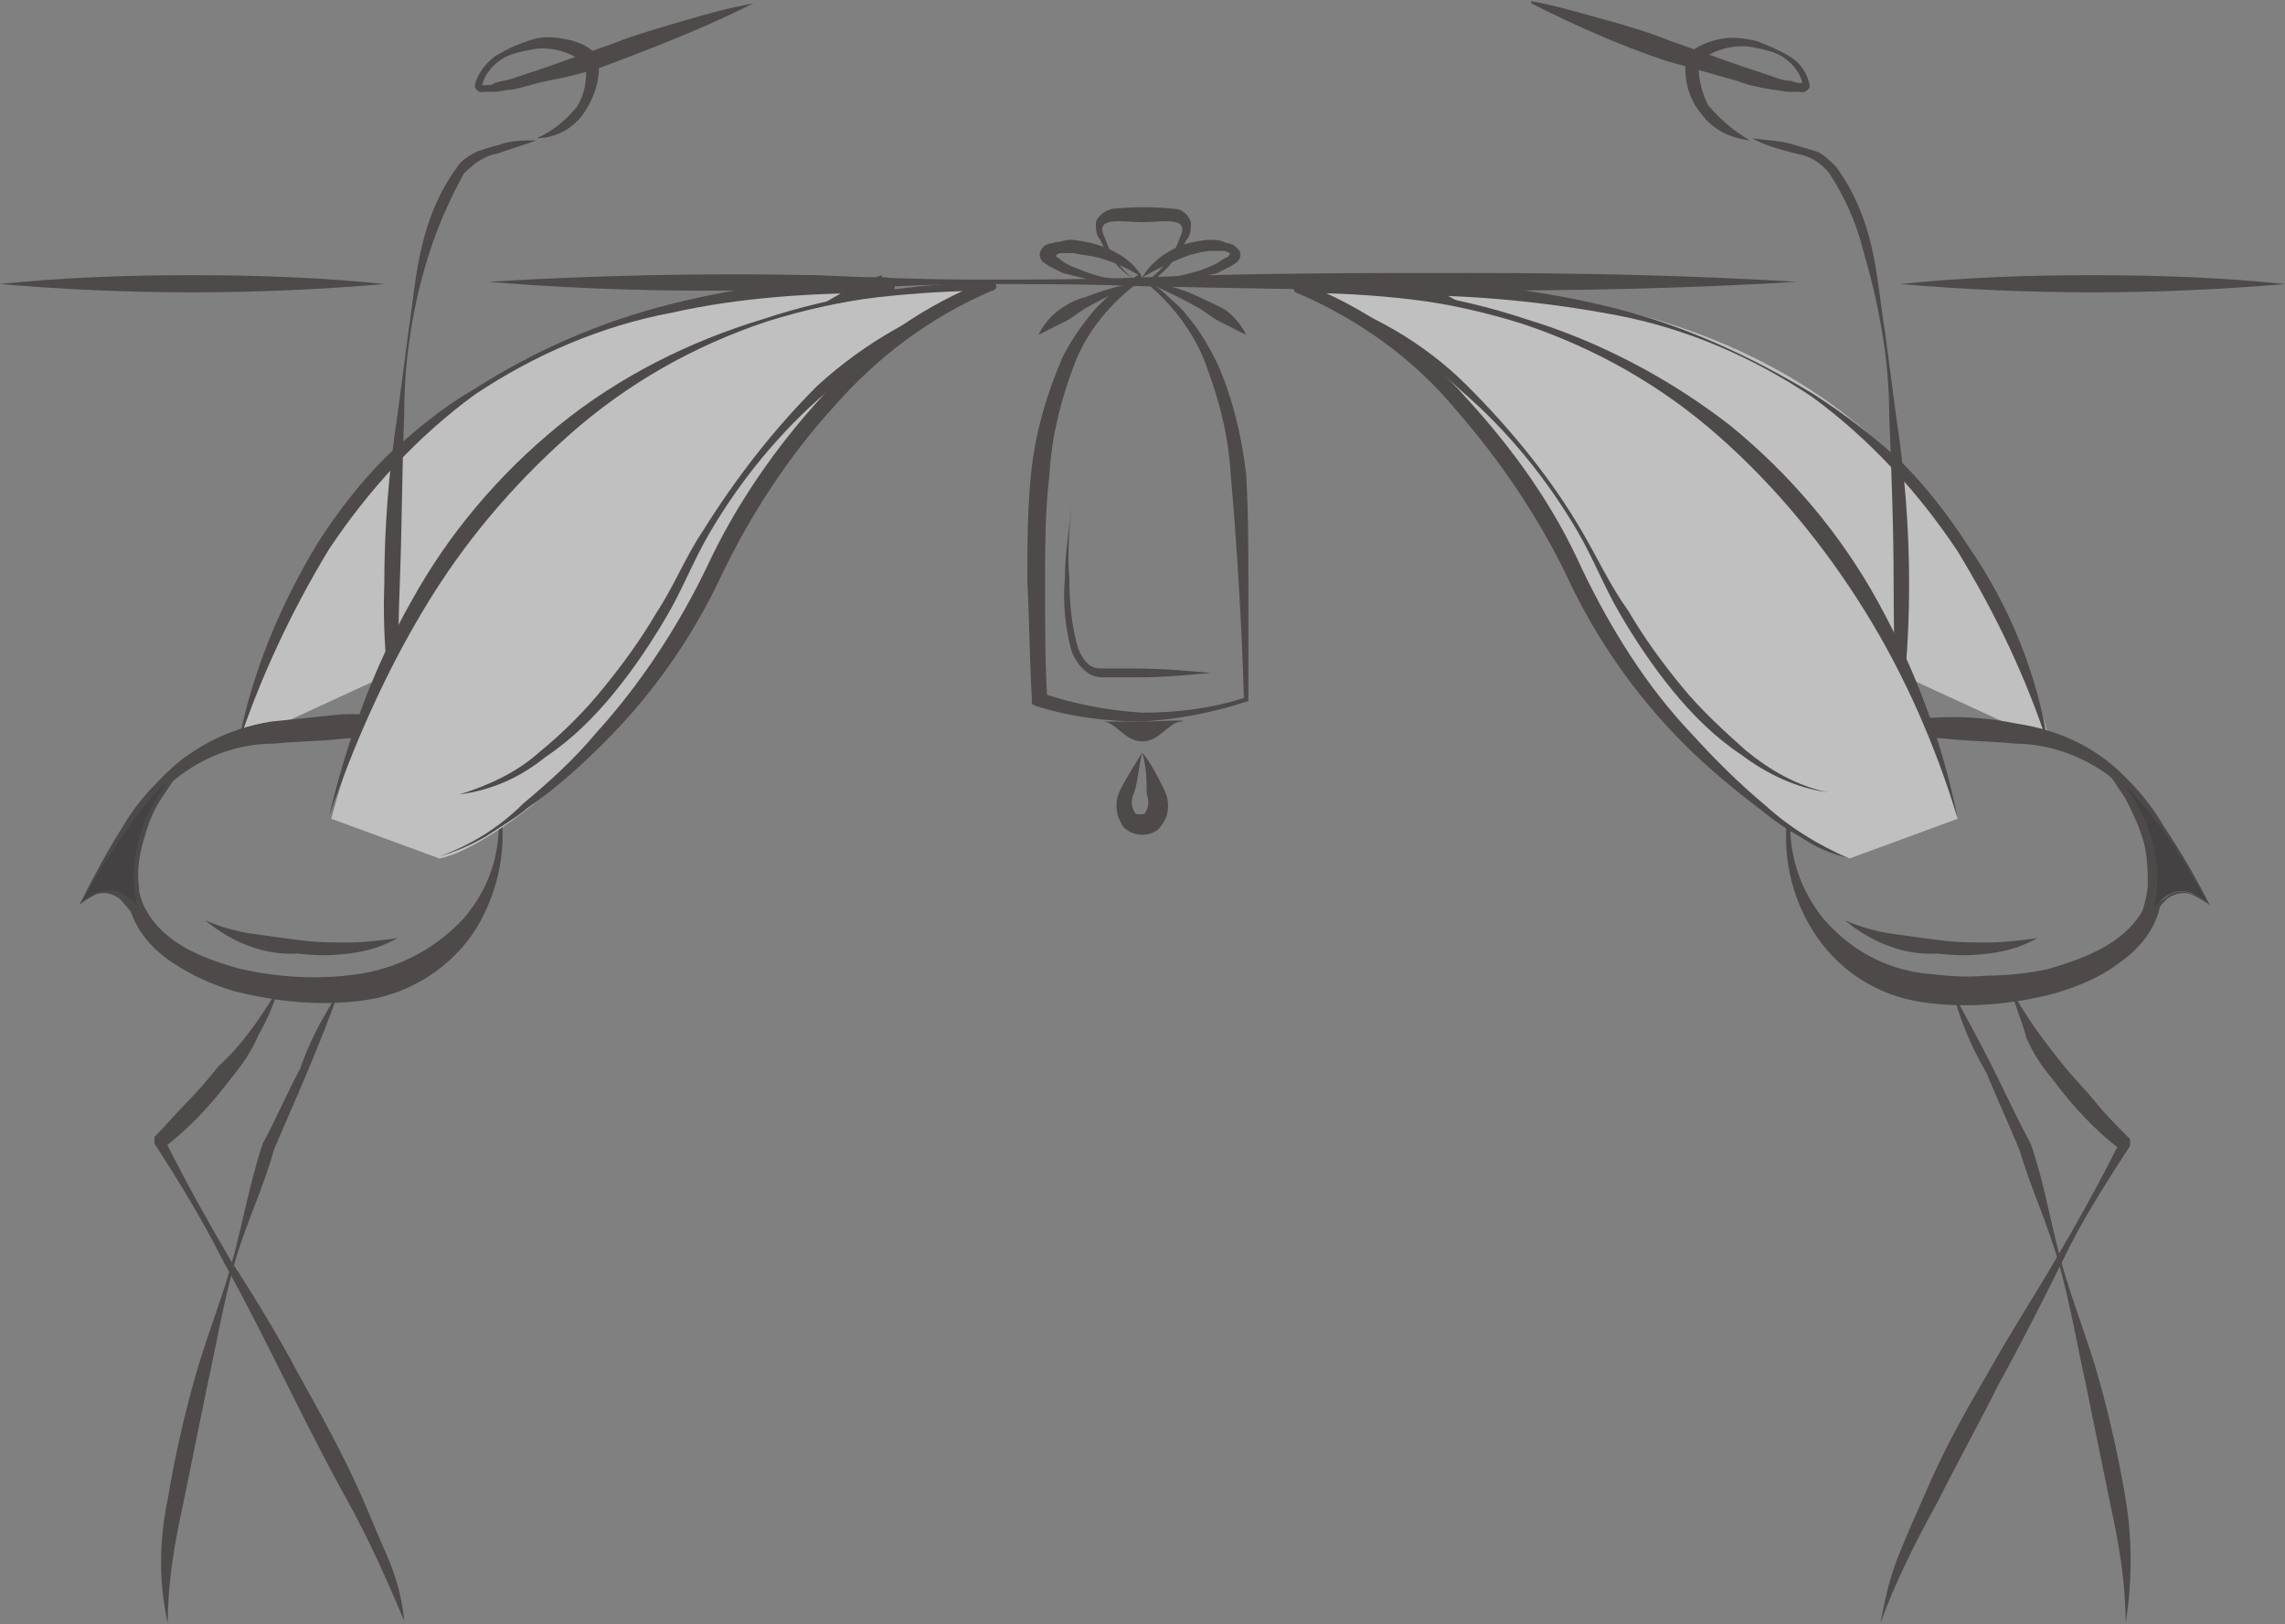 <?xml version="1.0" encoding="utf-8"?>
<!-- Generator: Adobe Illustrator 24.0.3, SVG Export Plug-In . SVG Version: 6.00 Build 0)  -->
<svg version="1.1" id="レイヤー_1" xmlns="http://www.w3.org/2000/svg" xmlns:xlink="http://www.w3.org/1999/xlink" x="0px"
	 y="0px" width="103.4px" height="73.5px" viewBox="0 0 103.4 73.5" style="enable-background:new 0 0 103.4 73.5;"
	 xml:space="preserve">
<rect x="0" y="0" width="103.4" height="73.5" fill="#808080" stroke="none"/>
<style type="text/css">
	.st0{opacity:0.5;}
	.st1{fill:#FFFFFF;}
	.st2{fill:#1A1311;}
	.st3{fill:#090405;}
</style>
<g id="グループ_27" transform="translate(228.59 -123.246)" class="st0">
	<path id="パス_205" class="st1" d="M-217.8,156.9c2.8-10.5,10.2-20.7,29.3-20.7c-4.5,1.4-9.9,7.1-12.6,13"/>
	<path id="パス_206" class="st2" d="M-217.8,156.9c0.6-3.2,1.9-6.3,3.6-9.1c0.9-1.4,1.9-2.7,3.1-3.9c1.2-1.1,2.5-2.2,3.9-3
		c2.8-1.8,5.8-3.1,9-3.9c1.6-0.4,3.2-0.7,4.8-0.9c1.6-0.2,3.3-0.3,4.9-0.3c0.2,0,0.4,0.2,0.4,0.4c0,0.2-0.1,0.3-0.3,0.4h0
		c-1.4,0.5-2.7,1.2-3.9,2.1c-1.2,0.9-2.4,1.9-3.4,3c-2.1,2.2-3.9,4.7-5.3,7.4l-0.1,0l0,0c1.2-2.9,2.8-5.5,4.9-7.9
		c1-1.2,2.2-2.3,3.4-3.2c1.3-1,2.7-1.8,4.1-2.3l0.1,0.8c-3.2,0-6.5,0.2-9.6,0.9c-3.2,0.6-6.2,1.9-8.9,3.7c-2.6,1.9-4.8,4.3-6.6,7
		C-215.4,150.9-216.8,153.9-217.8,156.9L-217.8,156.9L-217.8,156.9"/>
	<path id="パス_207" class="st2" d="M-204.3,129.5c0.7-0.3,1.3-0.8,1.8-1.4c0.4-0.6,0.5-1.4,0.4-2.1l0.1,0.2
		c-0.7-0.6-1.7-0.9-2.6-0.7c-0.5,0.1-1,0.2-1.4,0.5c-0.4,0.3-0.7,0.7-0.8,1.2l0-0.1c0,0,0.1,0,0.2,0c0.1,0,0.3,0,0.4-0.1
		c0.3-0.1,0.5-0.1,0.8-0.2l1.5-0.5l3.1-1.1c1-0.4,2.1-0.7,3.1-1s2.1-0.6,3.2-0.8l0,0l0,0c-2,1-4,1.8-6.1,2.6c-1,0.4-2.1,0.7-3.2,0.9
		c-0.5,0.1-1.1,0.3-1.6,0.4c-0.3,0-0.6,0.1-0.8,0.1c-0.1,0-0.3,0-0.4,0c-0.2,0-0.3,0.1-0.5-0.2l0-0.1l0,0c0.1-0.5,0.5-1,0.9-1.3
		c0.5-0.3,0.9-0.5,1.5-0.7c0.5-0.2,1.1-0.2,1.6-0.1c0.6,0.1,1.1,0.3,1.5,0.7l0,0l0.1,0.2c0.1,0.9-0.2,1.8-0.7,2.5
		C-202.6,129-203.4,129.5-204.3,129.5L-204.3,129.5L-204.3,129.5"/>
	<path id="パス_208" class="st2" d="M-204.3,129.6c-0.6,0.2-1.2,0.4-1.8,0.6c-0.6,0.1-1.1,0.5-1.5,0.9c-0.6,1.1-1.1,2.2-1.5,3.4
		c-0.8,2.4-1.2,5-1.2,7.5c-0.1,2.6-0.1,5.1-0.2,7.7c-0.1,2.6-0.1,5.1,0,7.7l0,0l0,0c-0.5-2.5-0.8-5.1-0.7-7.7c0-2.6,0.2-5.1,0.6-7.7
		l0.5-3.8c0.2-1.3,0.3-2.6,0.6-3.8c0.3-1.3,0.8-2.5,1.6-3.6c0.2-0.3,0.5-0.5,0.9-0.7c0.3-0.1,0.6-0.2,1-0.3
		C-205.5,129.6-204.9,129.6-204.3,129.6L-204.3,129.6L-204.3,129.6"/>
	<path id="パス_209" class="st2" d="M-206.1,159.5c-0.2-0.9-0.8-1.7-1.7-2.1c-0.9-0.4-1.8-0.6-2.7-0.7c-0.9-0.1-1.9-0.1-2.8,0
		c-1,0.1-1.9,0.1-2.9,0.2c-1.9,0-3.7,0.8-5,2.1c-1.2,1.4-1.6,3.5-0.9,5.2c0.8,1.7,2.6,2.4,4.4,2.9c1.8,0.4,3.7,0.5,5.5,0.2
		c1.8-0.3,3.4-1.2,4.6-2.5C-206.3,163.3-205.8,161.4-206.1,159.5 M-206,159.5c0.4,2,0,4-1,5.7c-1.1,1.8-3,3-5,3.3
		c-2,0.3-4,0.1-6-0.4c-1-0.3-1.9-0.7-2.8-1.3c-0.9-0.6-1.6-1.4-1.9-2.4c-0.6-2-0.1-4.1,1.2-5.7c1.3-1.5,3.2-2.5,5.2-2.8
		c1-0.1,1.9-0.2,2.9-0.3c1-0.1,2,0,3,0.3c1,0.2,1.9,0.6,2.8,1.1C-206.7,157.6-206.2,158.5-206,159.5"/>
	<path id="パス_210" class="st2" d="M-219.3,164.9c0.7,0.3,1.4,0.5,2.1,0.6c0.7,0.1,1.4,0.2,2.2,0.3c0.7,0.1,1.5,0.1,2.2,0.1
		c0.7,0,1.5-0.1,2.2-0.2c-0.7,0.4-1.4,0.6-2.2,0.7c-0.8,0.1-1.5,0.1-2.3,0C-216.6,166.5-218.1,165.9-219.3,164.9"/>
	<path id="パス_211" class="st2" d="M-145.1,164.9c0.7,0.3,1.4,0.5,2.1,0.6c0.7,0.1,1.4,0.2,2.2,0.3c0.7,0.1,1.5,0.1,2.2,0.1
		c0.7,0,1.5-0.1,2.2-0.2c-0.7,0.4-1.4,0.6-2.2,0.7c-0.8,0.1-1.5,0.1-2.3,0C-142.4,166.5-143.9,165.9-145.1,164.9"/>
	<path id="パス_212" class="st2" d="M-213.3,168.2c-0.4,1.2-0.9,2.4-1.4,3.6c-0.5,1.2-1,2.3-1.5,3.5l0,0c-0.5,1.8-1.3,3.4-1.8,5.2
		c-0.5,1.8-0.8,3.6-1.2,5.4l-1.1,5.4c-0.4,1.8-0.7,3.6-0.7,5.4l0,0l0,0c-0.4-1.8-0.4-3.7,0-5.6c0.3-1.8,0.7-3.6,1.2-5.4
		c0.5-1.8,1.2-3.5,1.7-5.3c0.5-1.8,0.8-3.6,1.4-5.4l0,0l0,0c0.6-1.1,1.1-2.3,1.7-3.4C-214.6,170.4-214,169.3-213.3,168.2
		L-213.3,168.2L-213.3,168.2"/>
	<path id="パス_213" class="st2" d="M-216,168c-0.2,0.7-0.5,1.4-0.9,2.1c-0.3,0.7-0.7,1.3-1.2,1.9c-0.9,1.2-1.9,2.3-3.1,3.2
		l0.1-0.3c0.9,1.8,1.9,3.6,2.9,5.3c1.1,1.7,2.2,3.5,3.1,5.2c1,1.8,2,3.6,2.8,5.4c0.4,0.9,0.8,1.9,1.2,2.8c0.4,0.9,0.7,1.9,0.8,3l0,0
		l0,0c-0.8-1.9-1.6-3.7-2.6-5.5c-1-1.8-1.9-3.6-2.8-5.4c-0.9-1.8-1.8-3.6-2.8-5.4c-0.9-1.8-2-3.6-3.1-5.3l0-0.3l0,0
		c0.5-0.5,1-1.1,1.5-1.6s1-1.1,1.4-1.6C-217.6,170.5-216.8,169.3-216,168L-216,168L-216,168"/>
	<path id="パス_214" class="st1" d="M-213.6,160.3c2.8-10.5,10.8-24,29.9-24c-4.5,1.4-9.9,7.1-12.6,13
		c-3.2,7.1-9.9,12.3-12.4,12.8"/>
	<path id="パス_215" class="st2" d="M-213.7,160.2c0.8-3.4,2-6.7,3.7-9.7c1.7-3.1,4-5.8,6.7-8c2.7-2.2,5.9-3.8,9.2-4.8
		c3.3-1.1,6.8-1.6,10.3-1.7c0.1,0,0.3,0.1,0.3,0.2c0,0,0,0,0,0c0,0.1-0.1,0.2-0.2,0.2l0,0c-2.8,1.2-5.2,3-7.2,5.3
		c-2,2.2-3.7,4.8-5,7.5c-1.3,2.8-3.1,5.4-5.3,7.6c-1.1,1.1-2.2,2.1-3.5,3c-0.6,0.5-1.3,0.9-1.9,1.3c-0.7,0.4-1.4,0.7-2.1,0.9l0,0
		l0,0c1.4-0.5,2.7-1.3,3.8-2.4c1.2-1,2.3-2,3.3-3.2c2-2.2,3.7-4.8,5-7.5c1.3-2.8,3.1-5.4,5.2-7.7c2.1-2.4,4.7-4.2,7.6-5.3l0.1,0.5
		c-1.7,0-3.4,0.1-5.2,0.3c-1.7,0.2-3.4,0.6-5,1.1c-3.3,1.1-6.3,2.8-8.9,5.1c-2.6,2.3-4.8,4.9-6.6,7.9
		C-211.2,153.8-212.6,157-213.7,160.2L-213.7,160.2L-213.7,160.2"/>
	<path id="パス_216" class="st1" d="M-135.8,156.9c-2.8-10.5-10.2-20.7-29.3-20.7c4.5,1.4,9.9,7.1,12.6,13"/>
	<path id="パス_217" class="st2" d="M-135.9,157c-1-3.1-2.4-6-4.1-8.8c-1.8-2.7-4-5.1-6.6-7c-2.7-1.8-5.7-3.1-8.9-3.7
		c-3.2-0.6-6.4-0.9-9.6-0.9l0.1-0.8c1.5,0.5,2.9,1.3,4.1,2.3c1.2,1,2.4,2,3.4,3.2c2.1,2.3,3.7,5,4.9,7.9l0,0.1l-0.1,0
		c-1.4-2.7-3.2-5.2-5.3-7.4c-1-1.1-2.2-2.1-3.4-3c-1.2-0.9-2.5-1.6-3.9-2.1h0c-0.2-0.1-0.3-0.3-0.3-0.5c0.1-0.2,0.2-0.3,0.4-0.3
		c1.6,0,3.3,0.1,4.9,0.3c1.6,0.2,3.2,0.5,4.8,0.9c3.2,0.8,6.2,2.2,9,3.9c1.4,0.9,2.7,1.9,3.9,3c1.2,1.2,2.2,2.5,3.1,3.9
		C-137.7,150.6-136.4,153.7-135.9,157L-135.9,157L-135.9,157"/>
	<path id="パス_218" class="st2" d="M-149.4,129.6c-0.9-0.1-1.7-0.5-2.2-1.2c-0.6-0.7-0.8-1.6-0.7-2.5l0.1-0.2l0,0
		c0.4-0.4,1-0.6,1.5-0.7c0.6-0.1,1.1,0,1.6,0.1c0.5,0.2,1,0.4,1.5,0.7c0.5,0.3,0.8,0.8,0.9,1.3l0,0l0,0.1c-0.2,0.3-0.4,0.2-0.5,0.2
		c-0.1,0-0.3,0-0.4,0c-0.3,0-0.6-0.1-0.8-0.1c-0.6-0.1-1.1-0.2-1.6-0.4c-1.1-0.3-2.1-0.6-3.2-0.9c-2.1-0.7-4.1-1.6-6.1-2.6l0-0.1
		l0,0c1.1,0.2,2.1,0.5,3.2,0.8s2.1,0.6,3.1,1l3.1,1.1l1.5,0.5c0.3,0.1,0.5,0.2,0.8,0.2c0.1,0,0.3,0.1,0.4,0.1c0.1,0,0.3,0,0.2,0
		l0,0.1c-0.1-0.5-0.4-0.9-0.8-1.2c-0.4-0.3-0.9-0.4-1.4-0.5c-0.9-0.2-1.9,0.1-2.6,0.7l0.1-0.2c-0.1,0.7,0.1,1.5,0.4,2.1
		C-150.7,128.7-150.1,129.2-149.4,129.6L-149.4,129.6L-149.4,129.6"/>
	<path id="パス_219" class="st2" d="M-149.3,129.5c0.6,0.1,1.3,0.1,1.9,0.3c0.3,0.1,0.7,0.2,1,0.3c0.3,0.1,0.6,0.4,0.9,0.7
		c0.8,1.1,1.3,2.3,1.6,3.6c0.3,1.3,0.4,2.6,0.6,3.8l0.5,3.8c0.4,2.6,0.6,5.1,0.6,7.7c0,2.6-0.2,5.2-0.7,7.7l0,0l0,0
		c0.1-2.6,0-5.1,0-7.7c0-2.6-0.1-5.1-0.2-7.7c0-2.6-0.5-5.1-1.2-7.5c-0.3-1.2-0.8-2.3-1.5-3.4c-0.4-0.5-0.9-0.8-1.5-0.9
		C-148.1,130-148.8,129.8-149.3,129.5L-149.3,129.5L-149.3,129.5"/>
	<path id="パス_220" class="st2" d="M-147.6,159.5c0.2-1,0.8-1.9,1.6-2.4c0.8-0.5,1.8-0.9,2.8-1.1c1-0.2,2-0.3,3-0.3
		c1,0,1.9,0.1,2.9,0.3c2,0.3,3.9,1.2,5.2,2.8c1.3,1.6,1.7,3.7,1.2,5.7c-0.3,1-1,1.8-1.9,2.4c-0.8,0.6-1.8,1-2.8,1.3
		c-1.9,0.5-4,0.7-6,0.4c-2.1-0.3-3.9-1.5-5-3.3C-147.7,163.5-148,161.4-147.6,159.5 M-147.5,159.5c-0.3,1.9,0.2,3.8,1.4,5.3
		c1.2,1.4,2.8,2.3,4.6,2.5c0.9,0.1,1.8,0.2,2.8,0.1c0.9,0,1.9-0.1,2.8-0.3c1.7-0.5,3.6-1.2,4.4-2.9c0.7-1.8,0.4-3.8-0.9-5.2
		c-1.3-1.3-3.2-2.1-5-2.1c-0.9-0.1-1.9-0.1-2.9-0.2c-0.9-0.1-1.9-0.1-2.8,0c-0.9,0.1-1.9,0.3-2.7,0.7
		C-146.7,157.7-147.4,158.5-147.5,159.5"/>
	<path id="パス_221" class="st2" d="M-140.2,168.2c0.6,1.1,1.2,2.2,1.8,3.4s1.1,2.3,1.7,3.4l0,0l0,0c0.6,1.7,0.9,3.6,1.4,5.4
		c0.5,1.8,1.2,3.5,1.7,5.3c0.5,1.8,0.9,3.6,1.2,5.4c0.3,1.8,0.3,3.7,0,5.6l0,0l0,0c0-1.8-0.3-3.6-0.7-5.4l-1.1-5.4
		c-0.4-1.8-0.7-3.6-1.2-5.4c-0.5-1.8-1.3-3.5-1.8-5.2l0,0c-0.5-1.2-1-2.3-1.5-3.5C-139.4,170.6-139.9,169.4-140.2,168.2
		L-140.2,168.2L-140.2,168.2"/>
	<path id="パス_222" class="st2" d="M-137.6,168c0.7,1.3,1.6,2.5,2.5,3.6c0.5,0.6,1,1.1,1.4,1.6s1,1.1,1.5,1.6l0,0l0,0.3
		c-1.1,1.7-2.2,3.4-3.1,5.3c-0.9,1.8-1.8,3.6-2.8,5.4c-0.9,1.8-1.9,3.6-2.8,5.4c-1,1.8-1.9,3.6-2.6,5.5l0,0l0,0c0.2-1,0.4-2,0.8-3
		c0.4-1,0.8-1.9,1.2-2.8c0.8-1.9,1.8-3.7,2.8-5.4c1-1.8,2.1-3.5,3.1-5.2s2-3.5,2.9-5.3l0.1,0.3c-1.2-0.9-2.2-2-3.1-3.2
		c-0.5-0.6-0.9-1.2-1.2-1.9C-137.1,169.4-137.4,168.8-137.6,168L-137.6,168L-137.6,168"/>
	<path id="パス_223" class="st1" d="M-140,160.3c-2.8-10.5-10.8-24-29.9-24c4.5,1.4,9.9,7.1,12.6,13c3.2,7.1,9.9,12.3,12.4,12.8"
		/>
	<path id="パス_224" class="st2" d="M-140,160.3c-1-3.3-2.4-6.5-4.2-9.4c-1.8-2.9-4-5.6-6.6-7.9c-2.6-2.3-5.6-4-8.9-5.1
		c-1.6-0.5-3.3-0.9-5-1.1c-1.7-0.2-3.4-0.3-5.2-0.3l0.1-0.5c2.9,1.1,5.5,2.9,7.6,5.3c2.1,2.3,3.9,4.8,5.2,7.7c1.3,2.7,2.9,5.3,5,7.5
		c1,1.1,2.1,2.2,3.3,3.2c1.1,1,2.4,1.8,3.8,2.4l0,0l0,0c-0.8-0.2-1.5-0.5-2.1-0.9c-0.7-0.4-1.3-0.8-1.9-1.3c-1.2-0.9-2.4-1.9-3.5-3
		c-2.2-2.2-4-4.8-5.3-7.6c-1.3-2.7-3-5.2-5-7.5c-1.9-2.3-4.4-4.1-7.2-5.3h0c-0.1,0-0.2-0.2-0.2-0.3c0-0.1,0.1-0.2,0.3-0.2
		c3.5,0.1,7,0.6,10.3,1.7c3.3,1,6.5,2.7,9.2,4.8c2.7,2.2,5,4.9,6.7,8C-141.9,153.6-140.7,156.8-140,160.3L-140,160.3L-140,160.3"/>
	<path id="パス_225" class="st2" d="M-169.4,136.5c2.7,0.8,5.2,2.2,7.2,4.2c2,2,3.8,4.2,5.2,6.6c0.7,1.2,1.3,2.5,2.1,3.6
		c0.7,1.2,1.5,2.3,2.4,3.4c0.9,1.1,1.9,2,2.9,2.9c1.1,0.9,2.3,1.6,3.7,1.9l0,0l0,0c-1.4-0.2-2.7-0.8-3.9-1.7
		c-1.2-0.8-2.2-1.8-3.1-2.9c-0.9-1.1-1.7-2.3-2.4-3.5c-0.7-1.2-1.2-2.5-1.9-3.7c-1.4-2.4-3.2-4.6-5.3-6.4
		C-164.4,139.1-166.8,137.5-169.4,136.5L-169.4,136.5L-169.4,136.5"/>
	<path id="パス_226" class="st2" d="M-184.2,136.5c-2.6,1-5,2.5-7,4.5c-2.1,1.8-3.9,4-5.3,6.4c-0.7,1.2-1.2,2.5-1.9,3.7
		c-0.7,1.2-1.5,2.4-2.4,3.5c-0.9,1.1-1.9,2.1-3.1,2.9c-1.1,0.9-2.4,1.5-3.9,1.7l0,0l0,0c1.3-0.4,2.6-1,3.6-1.9
		c1.1-0.9,2.1-1.9,2.9-2.9c0.9-1.1,1.7-2.2,2.4-3.4c0.8-1.2,1.3-2.5,2.1-3.7c1.5-2.4,3.2-4.6,5.2-6.6
		C-189.4,138.7-186.9,137.3-184.2,136.5L-184.2,136.5L-184.2,136.5"/>
	<path id="パス_227" class="st3" d="M-225,164.2c1.4-1.3,2.4-0.4,3.2,1.3c0,0-2.2-3.4,1.7-7.8C-222.1,159.1-223.3,161.2-225,164.2
		"/>
	<path id="パス_228" class="st2" d="M-225,164.2c0.2-0.3,0.6-0.5,0.9-0.6c0.4-0.1,0.8-0.1,1.1,0.1c0.6,0.4,1.1,1,1.4,1.7v0
		l-0.1,0.2l-0.2-0.1c-0.7-1.3-0.8-2.9-0.4-4.3c0.2-0.7,0.5-1.4,0.9-2c0.2-0.3,0.4-0.6,0.6-0.9l0.7-0.8l0.2,0.2
		c-1.1,0.8-2.1,1.8-2.8,2.9C-223.6,161.8-224.3,163-225,164.2c0.6-1.2,1.3-2.5,2-3.6c0.7-1.2,1.7-2.2,2.8-3.1l0.2,0l0,0.2l0,0
		l-0.7,0.8c-0.2,0.3-0.4,0.6-0.6,0.9c-0.4,0.6-0.6,1.2-0.8,1.9c-0.2,0.7-0.3,1.4-0.2,2.1c0,0.7,0.2,1.4,0.6,2l-0.3,0.2
		c-0.3-0.6-0.7-1.2-1.2-1.7c-0.3-0.2-0.6-0.3-1-0.2C-224.4,163.8-224.8,164-225,164.2"/>
	<path id="パス_229" class="st3" d="M-128.6,164.2c-1.4-1.3-2.4-0.4-3.2,1.3c0,0,2.2-3.4-1.7-7.8
		C-131.5,159.1-130.3,161.2-128.6,164.2"/>
	<path id="パス_230" class="st2" d="M-128.6,164.2c-0.3-0.2-0.6-0.4-0.9-0.5c-0.3-0.1-0.7,0-1,0.2c-0.5,0.5-0.9,1-1.2,1.7
		l-0.3-0.2c0.3-0.6,0.5-1.3,0.6-2c0-0.7,0-1.4-0.2-2.1c-0.2-0.7-0.5-1.3-0.8-1.9c-0.2-0.3-0.4-0.6-0.6-0.9l-0.7-0.8v0l0-0.2l0.2,0
		c1.1,0.8,2.1,1.9,2.8,3.1C-129.9,161.8-129.2,163-128.6,164.2c-0.7-1.2-1.4-2.4-2.2-3.5c-0.8-1.1-1.7-2.1-2.8-2.9l0.2-0.2l0.7,0.8
		c0.2,0.3,0.4,0.6,0.6,0.9c0.4,0.6,0.7,1.3,0.9,2c0.4,1.4,0.3,3-0.4,4.3l-0.2,0.1l-0.1-0.2v0c0.3-0.7,0.8-1.3,1.4-1.7
		c0.3-0.2,0.7-0.3,1.1-0.1C-129.1,163.7-128.8,164-128.6,164.2"/>
	<path id="パス_231" class="st2" d="M-206.5,136c4.9-0.3,9.9-0.4,14.8-0.3c2.5,0.1,4.9,0.2,7.4,0.2c2.5,0,4.9,0,7.4-0.1
		c4.9-0.2,9.9-0.2,14.8-0.2c4.9,0,9.9,0.1,14.8,0.4l0,0l0,0c-4.9,0.3-9.9,0.4-14.8,0.4c-4.9,0-9.9-0.1-14.8-0.2
		c-2.5-0.1-4.9-0.1-7.4-0.1c-2.5,0-4.9,0.2-7.4,0.2C-196.7,136.5-201.6,136.4-206.5,136L-206.5,136L-206.5,136"/>
	<path id="パス_232" class="st2" d="M-142.6,136.1c2.9-0.3,5.8-0.4,8.7-0.4c2.9,0,5.8,0.1,8.7,0.4
		C-131,136.6-136.8,136.6-142.6,136.1"/>
	<path id="パス_233" class="st2" d="M-228.6,136.1c2.9-0.3,5.8-0.4,8.7-0.4c2.9,0,5.8,0.1,8.7,0.4
		C-217,136.6-222.8,136.6-228.6,136.1"/>
	<path id="パス_234" class="st2" d="M-176.9,135.8c-0.4,0.2-0.8,0.2-1.2,0.2c-0.4,0-0.8-0.1-1.2-0.1c-0.4-0.1-0.8-0.2-1.2-0.3
		c-0.2-0.1-0.4-0.2-0.6-0.3l-0.3-0.2c-0.1-0.1-0.2-0.3-0.1-0.5c0.2-0.4,0.5-0.3,0.7-0.4c0.2,0,0.4-0.1,0.6-0.1
		c0.4,0,0.8,0.1,1.2,0.2C-178,134.6-177.3,135.1-176.9,135.8 M-176.9,135.8c-0.6-0.4-1.3-0.7-2-0.9c-0.4-0.1-0.7-0.1-1.1-0.2
		c-0.2,0-0.4,0-0.5,0c-0.1,0-0.2,0-0.3,0.1c0,0.1,0.1,0.1,0.2,0.2c0.1,0.1,0.3,0.2,0.5,0.3c0.3,0.1,0.7,0.3,1.1,0.4
		C-178.4,135.9-177.7,135.9-176.9,135.8"/>
	<path id="パス_235" class="st2" d="M-176.9,135.8c0.7,0.1,1.5,0,2.2-0.2c0.4-0.1,0.7-0.2,1.1-0.4c0.2-0.1,0.3-0.2,0.5-0.3
		c0.1,0,0.1-0.1,0.2-0.2c-0.1,0-0.2-0.1-0.3-0.1c-0.2,0-0.4,0-0.5,0c-0.4,0-0.7,0.1-1.1,0.2C-175.6,135.1-176.2,135.4-176.9,135.8
		 M-176.9,135.8c0.4-0.7,1.1-1.2,1.9-1.5c0.4-0.1,0.8-0.2,1.2-0.2c0.2,0,0.4,0,0.6,0.1c0.2,0.1,0.4,0,0.7,0.4c0.1,0.2,0,0.4-0.1,0.5
		l-0.3,0.2c-0.2,0.1-0.4,0.2-0.6,0.3c-0.4,0.1-0.8,0.2-1.2,0.3c-0.4,0.1-0.8,0.1-1.2,0.1C-176.1,136.1-176.6,136-176.9,135.8"/>
	<path id="パス_236" class="st2" d="M-176.9,135.9c0.9,0.2,1.8,0.4,2.6,0.8c0.4,0.2,0.9,0.4,1.2,0.6c0.4,0.3,0.7,0.7,0.9,1.1l0,0
		h0c-0.4-0.2-0.8-0.4-1.2-0.6s-0.7-0.5-1.1-0.7C-175.2,136.7-176.1,136.3-176.9,135.9L-176.9,135.9L-176.9,135.9"/>
	<path id="パス_237" class="st2" d="M-176.9,136c-0.8,0.3-1.7,0.7-2.4,1.1c-0.4,0.2-0.7,0.5-1.1,0.7s-0.8,0.4-1.2,0.6l0,0v0
		c0.2-0.4,0.5-0.8,0.9-1.1c0.4-0.3,0.8-0.5,1.2-0.6C-178.7,136.4-177.8,136.1-176.9,136L-176.9,136L-176.9,136"/>
	<path id="パス_238" class="st2" d="M-176.9,136c0.4,0,0.8,0.3,1.1,0.6c0.3,0.3,0.7,0.6,0.9,0.9c0.6,0.7,1,1.4,1.4,2.2
		c0.7,1.6,1.1,3.3,1.3,5c0.1,1.7,0.1,3.4,0.1,5.1s0,3.4,0,5.1v0.1l-0.1,0c-1.5,0.5-3.1,0.8-4.7,0.9c-1.6,0-3.2-0.2-4.8-0.7l-0.2-0.1
		l0-0.3c-0.1-1.7-0.1-3.4-0.2-5.2c0-1.7,0-3.5,0.2-5.2c0.2-1.7,0.7-3.4,1.4-5c0.4-0.8,0.9-1.5,1.5-2.2c0.3-0.3,0.6-0.6,1-0.9
		c0.2-0.1,0.4-0.2,0.6-0.4l0.3-0.2l0.1-0.1L-176.9,136L-176.9,136L-176.9,136L-176.9,136 M-176.9,135.9c-1.4,1-2.5,2.3-3.1,3.9
		c-0.6,1.6-1,3.2-1.1,4.9c-0.2,1.7-0.2,3.4-0.2,5.1c0,1.7,0,3.4,0.1,5.1l-0.3-0.3c1.5,0.5,3,0.8,4.6,0.9c1.6,0,3.2-0.2,4.7-0.7
		l-0.1,0.1c-0.1-3.4-0.3-6.8-0.6-10.2c-0.1-1.7-0.5-3.3-1.1-4.9C-174.5,138.4-175.5,137-176.9,135.9"/>
	<path id="パス_239" class="st2" d="M-176.9,136.1c-0.4-0.2-0.8-0.5-1.1-0.8c-0.3-0.4-0.6-0.7-0.8-1.2c-0.2-0.2-0.2-0.5-0.2-0.8
		c0.1-0.3,0.4-0.5,0.7-0.6c1-0.1,1.9-0.1,2.9,0c0.3,0,0.6,0.3,0.7,0.6c0,0.3,0,0.6-0.2,0.8c-0.2,0.4-0.5,0.8-0.8,1.2
		C-176.1,135.7-176.4,136-176.9,136.1 M-176.9,136.1c0.8-0.5,1.4-1.2,1.7-2.1c0.5-1-0.8-0.7-1.7-0.7c-0.9,0-2.2-0.3-1.7,0.7
		C-178.3,134.9-177.7,135.7-176.9,136.1"/>
	<path id="パス_240" class="st2" d="M-176.9,157.3c0.4,0.5,0.7,1.1,1,1.7c0.2,0.4,0.2,0.8,0.1,1.2c-0.1,0.2-0.2,0.4-0.4,0.6
		c-0.4,0.3-1,0.3-1.4,0c-0.2-0.1-0.3-0.4-0.4-0.6c-0.1-0.4-0.1-0.8,0.1-1.2C-177.6,158.4-177.2,157.8-176.9,157.3 M-176.9,157.3
		c-0.2,0.8-0.2,1.4-0.4,1.9c-0.1,0.2-0.1,0.5,0,0.7c0.1,0.2,0.1,0.2,0.3,0.2s0.2,0,0.3-0.2c0.1-0.2,0.1-0.5,0-0.7
		C-176.7,158.7-176.7,158-176.9,157.3"/>
	<path id="パス_241" class="st2" d="M-176.9,155.9c-0.6,0-2.1,0-1.8,0c0.6,0,1,0.9,1.8,0.9s1.2-0.9,1.8-0.9
		C-174.8,155.8-176.3,155.9-176.9,155.9"/>
	<path id="パス_242" class="st2" d="M-173.8,153.7c-1.1,0.1-2.2,0.2-3.3,0.2c-0.5,0-1.1,0-1.6,0c-0.3,0-0.6-0.1-0.9-0.4
		c-0.2-0.2-0.4-0.5-0.5-0.8c-0.3-1.1-0.4-2.2-0.3-3.3c0-1.1,0.2-2.2,0.3-3.3c-0.1,1.1-0.2,2.2-0.1,3.3c0,1.1,0.1,2.2,0.4,3.2
		c0.2,0.5,0.5,0.9,1,0.9c0.5,0,1.1,0,1.6,0C-176,153.5-174.9,153.6-173.8,153.7"/>
</g>
</svg>
